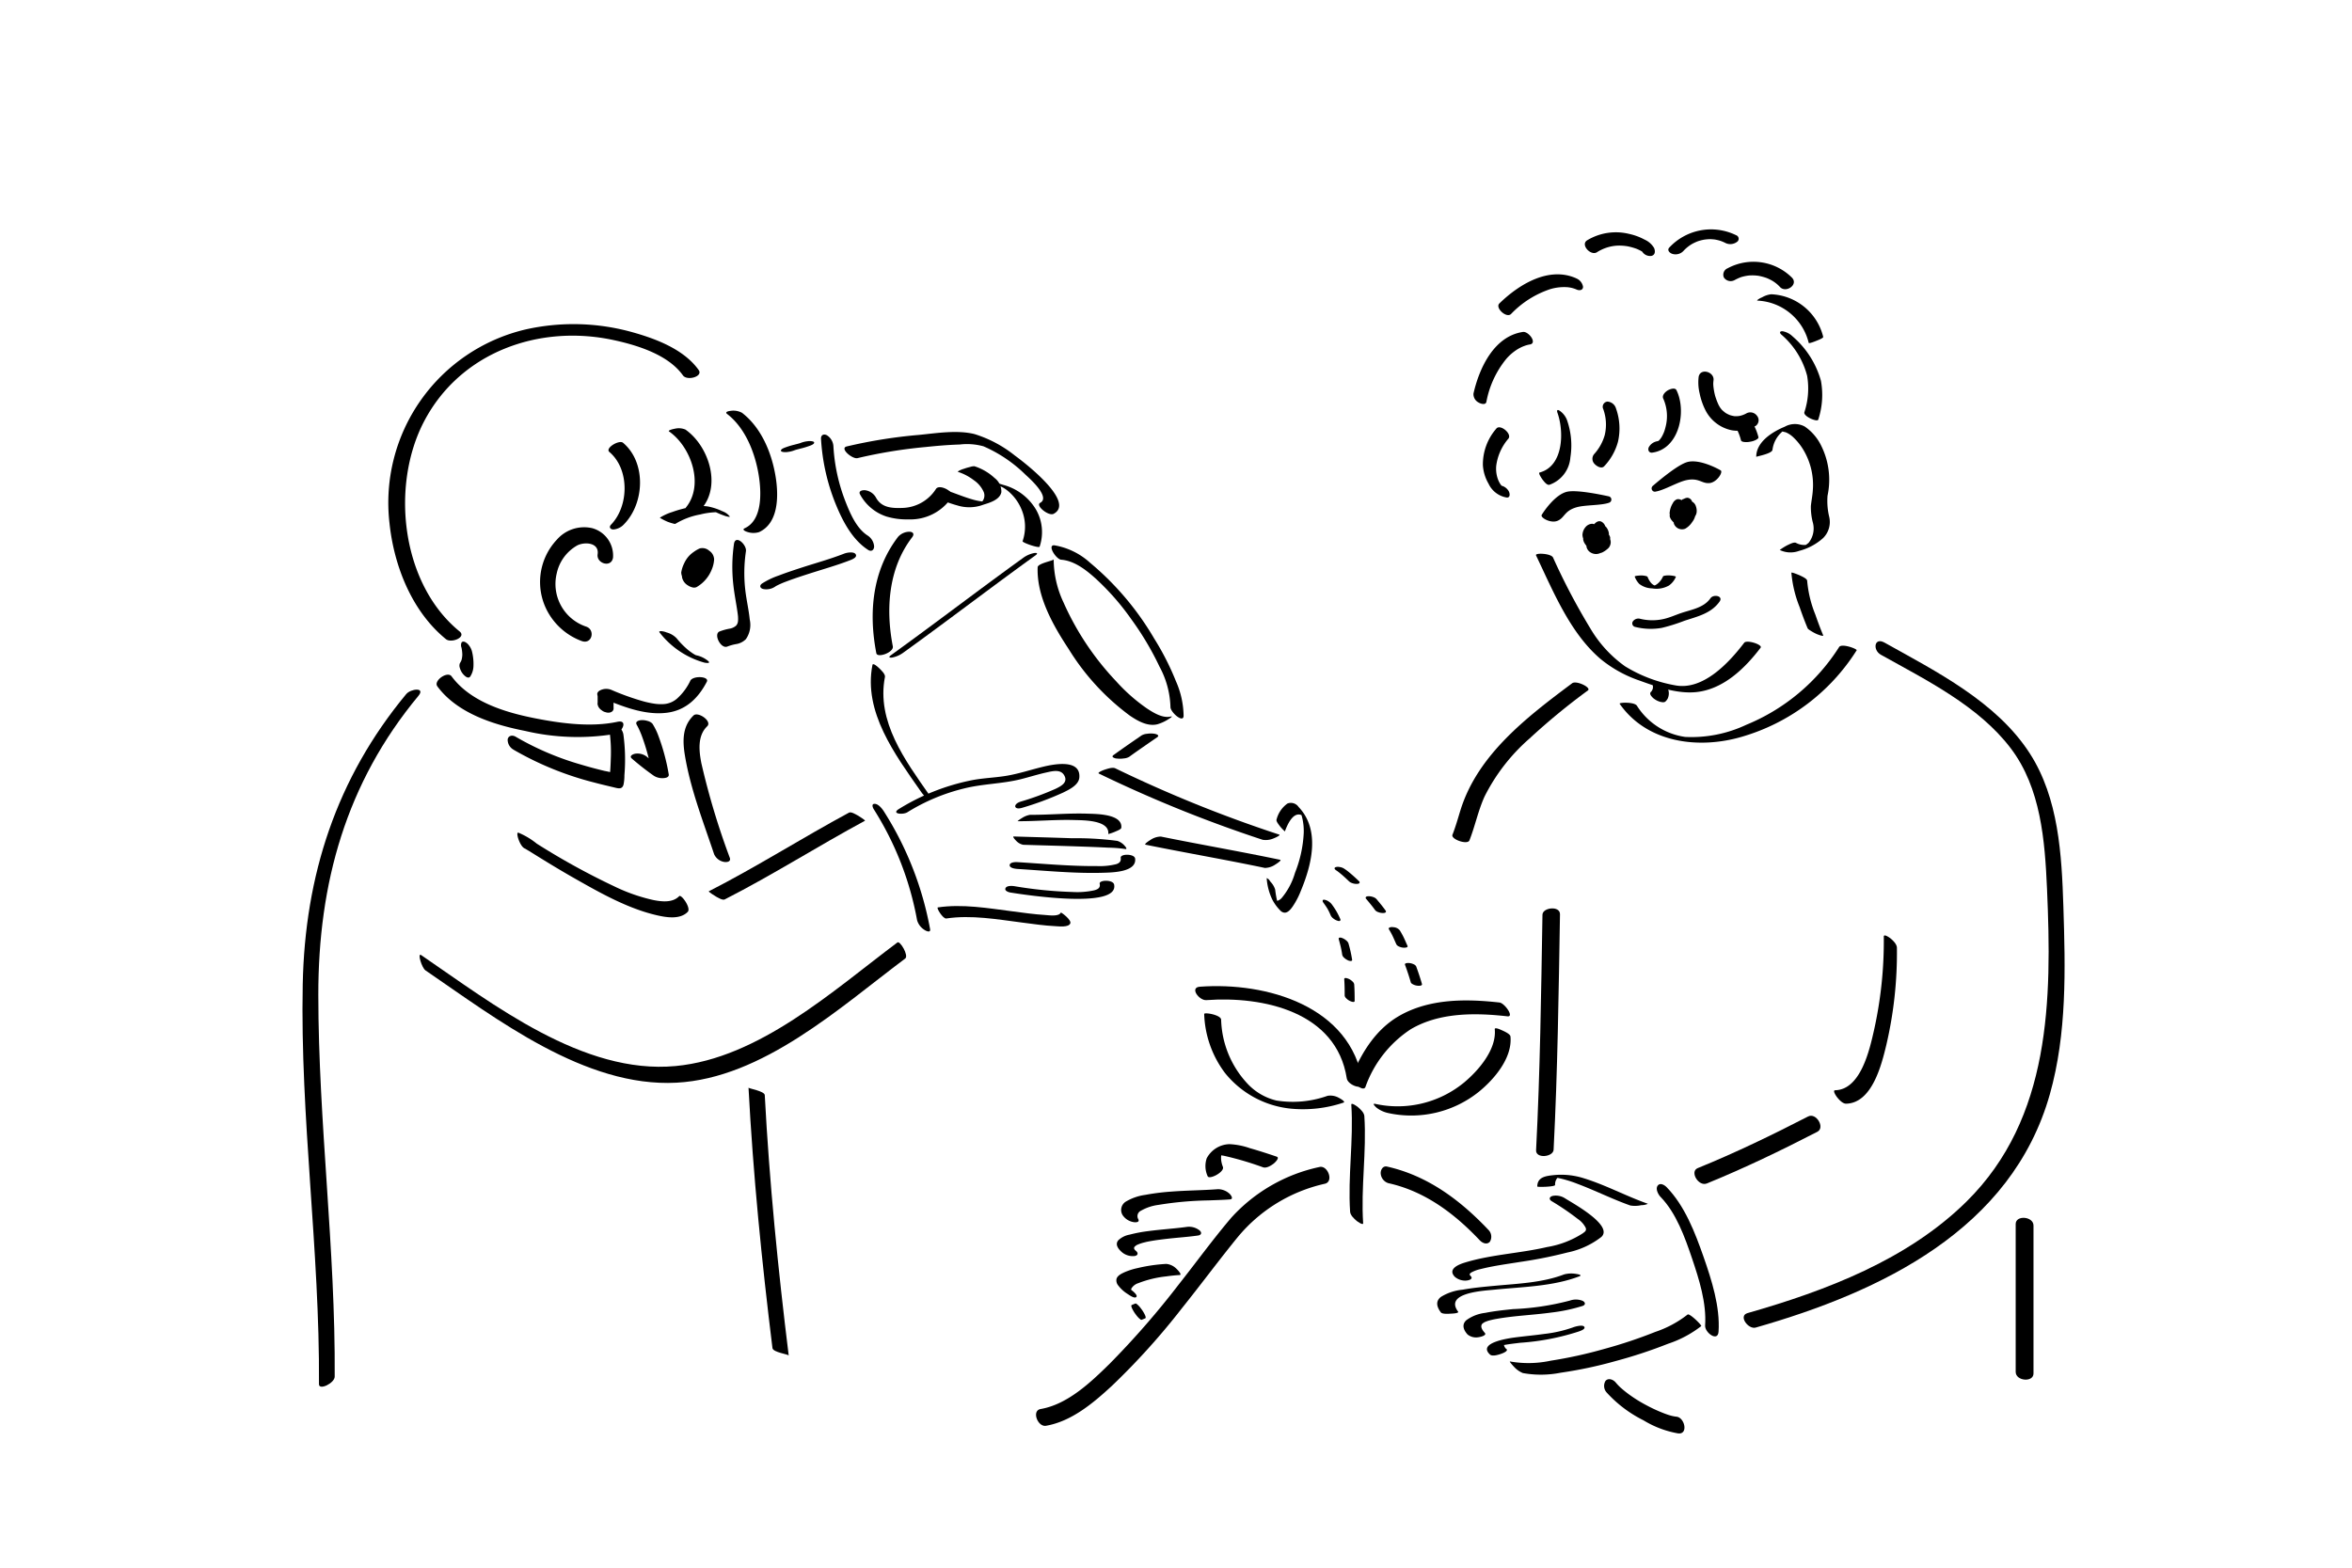 <svg xmlns="http://www.w3.org/2000/svg" xmlns:xlink="http://www.w3.org/1999/xlink" width="312" height="208" viewBox="0 0 312 208">
  <defs>
    <clipPath id="clip-path">
      <rect id="長方形_23534" data-name="長方形 23534" width="233.748" height="159.757" fill="none"/>
    </clipPath>
  </defs>
  <g id="グループ_8368" data-name="グループ 8368" transform="translate(-398 -1101)">
    <rect id="長方形_23490" data-name="長方形 23490" width="312" height="208" transform="translate(398 1101)" fill="none"/>
    <g id="グループ_8364" data-name="グループ 8364" transform="translate(438.126 1131.434)">
      <g id="グループ_8363" data-name="グループ 8363" clip-path="url(#clip-path)">
        <path id="パス_8899" data-name="パス 8899" d="M28.012,69.046A41.853,41.853,0,0,0,38.736,73.4c.938.251,1.884.467,2.828.695.48.116.867.133,1.024-.429a6.031,6.031,0,0,0,.116-1.245,24.849,24.849,0,0,0-.132-5.384,1.589,1.589,0,0,0-1.036-1.258.6.6,0,0,0-.823.679,20.218,20.218,0,0,1,.185,3.754c-.014.535-.037,1.069-.076,1.6-.013.179-.033.356-.047.534-.011.145-.125.393.012.1l.31-.255-.006,0,.445.018a12.152,12.152,0,0,0-1.452-.355c-1.064-.255-2.122-.536-3.17-.851a37.992,37.992,0,0,1-8.636-3.688c-.407-.244-.949-.18-1.06.337a1.508,1.508,0,0,0,.794,1.389"/>
        <path id="パス_8900" data-name="パス 8900" d="M43.678,70.2A36.169,36.169,0,0,0,46.6,72.489a2.115,2.115,0,0,0,1.363.313c.29-.029.688-.137.621-.5a27.712,27.712,0,0,0-1.38-5.129,8.36,8.36,0,0,0-.79-1.6,1.353,1.353,0,0,0-.639-.353,2.325,2.325,0,0,0-.885-.1c-.385.039-.807.225-.527.641-.159-.235-.079-.127-.035-.048s.1.178.148.269a11.545,11.545,0,0,1,.511,1.149A27.949,27.949,0,0,1,46.35,72.21l1.985-.185q-.549-.4-1.092-.815-.439-.333-.874-.674c-.133-.106-.266-.212-.4-.32l-.1-.085c.079.068.086.073.019.017s-.107-.094-.159-.141a2.015,2.015,0,0,0-1.524-.449c-.274.028-.931.276-.527.642"/>
        <path id="パス_8901" data-name="パス 8901" d="M52.365,47.187A4.092,4.092,0,0,0,54.6,43.871a1,1,0,0,0-.123-.572,1.783,1.783,0,0,0-.5-.588,2.31,2.31,0,0,0-.559-.308,1.043,1.043,0,0,0-.72-.01A3.562,3.562,0,0,0,50.357,46.2a1.634,1.634,0,0,0,.772,1.038,1.792,1.792,0,0,0,.555.25.835.835,0,0,0,.585-.023,4.671,4.671,0,0,0,2.33-3.653,1.393,1.393,0,0,0-.627-1.16,1.366,1.366,0,0,0-1.279-.319,4.232,4.232,0,0,0-2.451,3.183,1.5,1.5,0,0,0,.9,1.343c.314.16,1.149.414,1.237-.169a3.767,3.767,0,0,1,.293-.987c-.027.059-.055.119-.082.179a3.9,3.9,0,0,1,1.042-1.354l-.154.125a3.76,3.76,0,0,1,.88-.537L52.456,42.64a4.207,4.207,0,0,1-.368,1.449c.027-.06.055-.12.083-.18a4.334,4.334,0,0,1-1.187,1.533l.154-.125a4.44,4.44,0,0,1-.538.367l1.912,1.264a3.06,3.06,0,0,1-.026-.469c0,.072,0,.143-.007.215a3.112,3.112,0,0,1,.285-1.177l-.083.18a3.275,3.275,0,0,1,.887-1.141l-.153.125a2.915,2.915,0,0,1,.945-.505L52.453,42.7a3.625,3.625,0,0,1-.33,1.293c.028-.059.055-.119.083-.179a3.79,3.79,0,0,1-1,1.287l.153-.124a3.685,3.685,0,0,1-.667.43.5.5,0,0,0-.243.519,1.369,1.369,0,0,0,.387.721,1.975,1.975,0,0,0,.806.533.979.979,0,0,0,.72.01"/>
        <path id="パス_8902" data-name="パス 8902" d="M47.352,53.459a11.364,11.364,0,0,0,5.914,4.011c.142.037.947.185.566-.187a3.613,3.613,0,0,0-1.536-.761l-.122-.033c-.193-.052.206.071.072.023-.041-.015-.082-.03-.123-.043-.148-.049.27.112.126.049-.05-.022-.1-.043-.153-.064-.174-.074.111.059.119.054-.028.016-.21-.108-.244-.123.088.04.21.117.052.026l-.12-.071c-.041-.024-.08-.05-.12-.073-.119-.07.151.1.036.024-.179-.122-.356-.245-.528-.378l-.115-.09-.063-.051-.063-.053-.139-.122c-.157-.139-.31-.284-.459-.432a10.52,10.52,0,0,1-.819-.908,2.88,2.88,0,0,0-1.339-.783,2.344,2.344,0,0,0-.74-.17c-.065,0-.307.023-.2.155"/>
        <path id="パス_8903" data-name="パス 8903" d="M56.67,38.08a2.013,2.013,0,0,0-.911-.655,7.911,7.911,0,0,0-1.981-.663,6.652,6.652,0,0,0-2.294.082,15.286,15.286,0,0,0-2.423.652,6.924,6.924,0,0,0-1.663.763,7.757,7.757,0,0,0,1,.52,6.837,6.837,0,0,0,.754.245c.088.022.257.087.339.03a9.6,9.6,0,0,1,3.259-1.226,10.055,10.055,0,0,1,2.041-.3c.062,0,.794-.024.807.053l-.059-.011a5.769,5.769,0,0,1-1.077-.414c-.14-.06-.03,0-.047-.023.057.087.152.151.21.243s.368.217.453.256a8.26,8.26,0,0,0,.8.319,2.8,2.8,0,0,0,.648.181c.057.005.2.046.141-.054"/>
        <path id="パス_8904" data-name="パス 8904" d="M57.236,41.748a21.281,21.281,0,0,0-.089,5.355c.129,1.24.383,2.459.557,3.692.033.233.064.467.08.7-.013-.182,0,.116,0,.152,0,.1,0,.193-.01.289a1.023,1.023,0,0,1-.251.637,1.747,1.747,0,0,1-.8.393,7.218,7.218,0,0,0-1.411.389c-.823.362.2,2.367,1.058,1.989a6.267,6.267,0,0,1,1.246-.336,2.349,2.349,0,0,0,1.2-.637,3.291,3.291,0,0,0,.512-2.61c-.123-1.254-.415-2.488-.568-3.739a19.717,19.717,0,0,1,.065-5.316c.128-.858-1.393-2.284-1.59-.959"/>
        <path id="パス_8905" data-name="パス 8905" d="M51.447,59.885A7.459,7.459,0,0,1,49.7,62.241a2.971,2.971,0,0,1-1.741.74,5.894,5.894,0,0,1-1.238-.045,12.4,12.4,0,0,1-1.516-.321,33.569,33.569,0,0,1-4.241-1.521,1.8,1.8,0,0,0-1.588.126c-.371.257-.382.65.066.836,2.72,1.129,5.821,2.442,8.837,2.084,2.545-.3,4.208-1.915,5.355-4.113.385-.738-1.821-.852-2.191-.142"/>
        <path id="パス_8906" data-name="パス 8906" d="M41.194,43.547a3.77,3.77,0,0,0-2.747-3.9,4.8,4.8,0,0,0-4.71,1.529A8.2,8.2,0,0,0,32.621,50.9a8.517,8.517,0,0,0,4.42,3.72c1.37.488,1.831-1.474.61-1.908a5.965,5.965,0,0,1-3.928-7.057,5.611,5.611,0,0,1,2.748-3.736c1.022-.491,2.907-.351,2.68,1.191-.181,1.227,1.835,1.846,2.043.434"/>
        <path id="パス_8907" data-name="パス 8907" d="M56.339,24.5c2.443,1.883,3.724,5.228,4.191,8.181.337,2.126.526,5.878-1.871,6.973-.439.2.167.436.361.493a2.528,2.528,0,0,0,1.546.019c2.63-1.2,2.59-4.869,2.208-7.283-.5-3.157-1.873-6.545-4.467-8.545a2.41,2.41,0,0,0-1.524-.258c-.232.024-.822.128-.444.42"/>
        <path id="パス_8908" data-name="パス 8908" d="M48.639,26.818c2.908,2.03,4.683,7.082,2.221,10.09-.211.258.714.287.8.288.328.005,1.129.039,1.374-.261,2.541-3.1.789-8.262-2.236-10.374a2.252,2.252,0,0,0-1.394-.115c-.087.011-1.016.2-.768.372"/>
        <path id="パス_8909" data-name="パス 8909" d="M40.705,29.529c2.7,2.284,2.617,7.178.223,9.65-.324.335-.08.64.32.638a2.147,2.147,0,0,0,1.424-.715c2.716-2.8,2.942-8.177-.146-10.787-.516-.437-2.419.709-1.821,1.214"/>
        <path id="パス_8910" data-name="パス 8910" d="M52.559,18.665c-1.937-2.719-5.579-4.111-8.663-4.984a28.99,28.99,0,0,0-14.361-.39A23.614,23.614,0,0,0,11.546,39.018c.6,5.661,2.973,11.677,7.483,15.349.711.579,2.75-.259,1.817-1.019-7.764-6.322-9.188-19.333-4.713-27.879,4.821-9.2,15.262-12.9,25.1-10.789,3.133.674,7.263,1.924,9.232,4.687.55.772,2.706.159,2.093-.7"/>
        <path id="パス_8911" data-name="パス 8911" d="M39.152,61.771v1.062l2.11.807v-.025a.569.569,0,0,0-.041-.329.818.818,0,0,0-.174-.337,1.194,1.194,0,0,0-.318-.3,1.311,1.311,0,0,0-.4-.227l-.275-.077a1.053,1.053,0,0,0-.5.02l-.195.095a.529.529,0,0,0-.211.348v.025a.569.569,0,0,0,.041.329.818.818,0,0,0,.174.337,1.183,1.183,0,0,0,.319.3,1.3,1.3,0,0,0,.4.227l.276.077a1.054,1.054,0,0,0,.5-.02l.194-.1a.525.525,0,0,0,.211-.348V62.578a.569.569,0,0,0-.041-.329.818.818,0,0,0-.174-.337,1.194,1.194,0,0,0-.318-.3,1.311,1.311,0,0,0-.4-.227l-.275-.077a1.053,1.053,0,0,0-.5.02l-.195.1a.529.529,0,0,0-.211.348"/>
        <path id="パス_8912" data-name="パス 8912" d="M59.167,113.875c.607,11.545,1.761,23.081,3.176,34.554.071.575,2.134.814,2.156.991-1.415-11.473-2.569-23.009-3.176-34.554-.029-.542-2.149-.866-2.156-.991"/>
        <path id="パス_8913" data-name="パス 8913" d="M21.083,55.459c.015.066.03.132.044.2s.027.245-.009-.05c.014.111.036.221.049.332a4.979,4.979,0,0,1,.036.622l0-.211a3.106,3.106,0,0,1-.122.846l.053-.167a1.949,1.949,0,0,1-.251.522.888.888,0,0,0-.012.622,2.215,2.215,0,0,0,.4.792c.194.234.707.757.988.35a2.686,2.686,0,0,0,.42-1.346,6.915,6.915,0,0,0-.2-1.99,2.185,2.185,0,0,0-.4-.793,1.371,1.371,0,0,0-.567-.464c-.153-.044-.335-.055-.422.114a.922.922,0,0,0-.011.622"/>
        <path id="パス_8914" data-name="パス 8914" d="M29.541,82.157c-.19-.044-.04-.019.058.044.152.1.312.187.467.282.479.295.956.594,1.435.89,1.527.944,3.066,1.869,4.627,2.755,3.423,1.944,7.093,4.019,10.967,4.894,1.244.281,3.01.556,4.006-.467.489-.5-.85-2.375-1.132-2.086-.866.891-2.267.736-3.377.524a23.474,23.474,0,0,1-5.272-1.845,94.8,94.8,0,0,1-10.252-5.654,9.825,9.825,0,0,0-2.43-1.45c-.42-.1.242,1.96.9,2.113"/>
        <path id="パス_8915" data-name="パス 8915" d="M16.3,98.305c9.427,6.439,21.177,15.562,33.317,14.912,11.457-.614,21.64-9.959,30.335-16.472.505-.377-.685-2.4-1.031-2.136-8.5,6.365-18.343,15.362-29.435,16.4-12.273,1.153-24.255-8.24-33.736-14.717-.558-.381.081,1.69.55,2.01"/>
        <path id="パス_8916" data-name="パス 8916" d="M56.014,88.9c6.345-3.235,12.339-7.06,18.6-10.438.1-.054-.895-.671-.969-.71-.244-.125-.858-.522-1.144-.368-6.263,3.378-12.257,7.2-18.6,10.438-.1.049.894.671.969.71.25.128.851.517,1.144.368"/>
        <path id="パス_8917" data-name="パス 8917" d="M75.791,76.95a41.233,41.233,0,0,1,5.736,14.7,2.258,2.258,0,0,0,.988,1.3c.223.147.83.421.739-.107A43.727,43.727,0,0,0,77.174,77.3c-.238-.386-.725-1.033-1.223-1.079s-.338.442-.16.73"/>
        <path id="パス_8918" data-name="パス 8918" d="M95.483,76.74a40.484,40.484,0,0,0,5.417-2.015c.778-.383,2.065-.985,2.15-1.989.214-2.554-3.55-1.746-4.881-1.421-1.58.386-3.129.9-4.735,1.175-1.639.279-3.284.3-4.917.651a29.219,29.219,0,0,0-9.414,3.77c-1.047.665.591.771,1.129.429a25.74,25.74,0,0,1,7.588-3.175c2.459-.61,4.993-.6,7.457-1.212,1.142-.286,2.267-.647,3.417-.9.733-.161,1.815-.455,2.308.314.628.977-.332,1.486-1.1,1.857a37.182,37.182,0,0,1-4.651,1.706c-1.07.348-.862,1.164.233.808"/>
        <path id="パス_8919" data-name="パス 8919" d="M94.882,78.523c2.5.016,4.993-.231,7.493-.156,1.125.034,4.726-.023,4.516,1.86a6.161,6.161,0,0,0,.91-.314c.161-.077.792-.3.816-.512.208-1.858-3.355-1.839-4.466-1.878-2.546-.088-5.085.168-7.63.152a2.777,2.777,0,0,0-1.094.438c-.1.05-.637.409-.545.41"/>
        <path id="パス_8920" data-name="パス 8920" d="M95.608,81.652c2.514.078,5.029.141,7.543.228,1.257.043,2.512.09,3.767.155a17.134,17.134,0,0,1,2.217.177c.354.066.024-.326-.066-.422a2.136,2.136,0,0,0-.98-.656,40.924,40.924,0,0,0-6.013-.35c-2.57-.09-5.143-.155-7.715-.234-.262-.009.287.55.316.576a1.731,1.731,0,0,0,.931.526"/>
        <path id="パス_8921" data-name="パス 8921" d="M94.739,84.852c3.854.235,7.746.636,11.612.507,1.077-.035,4.335-.087,4.1-1.877-.088-.665-1.985-.656-1.911-.1.07.529-.233.719-.587.838a8.955,8.955,0,0,1-2.578.255c-3.529.028-7.069-.309-10.589-.524-.261-.016-.959.021-.977.4s.692.48.933.495"/>
        <path id="パス_8922" data-name="パス 8922" d="M93.9,87.985c1.481.236,14.488,2.3,13.763-1.066-.144-.668-2.023-.614-1.911-.094.125.578-.312.758-.751.874a10.669,10.669,0,0,1-2.884.214,55.7,55.7,0,0,1-7.666-.767c-.307-.049-1.02-.1-1.191.255s.391.544.64.584"/>
        <path id="パス_8923" data-name="パス 8923" d="M85.4,91.431c3.3-.5,6.779.118,10.054.54,1.463.188,2.932.407,4.406.478.439.021,1.759.193,1.99-.361.2-.477-1.227-1.514-1.257-1.442-.238.569-1.61.349-2.057.322-1.473-.089-2.939-.3-4.4-.492-3.213-.413-6.622-1-9.857-.515-.235.036.682,1.537,1.122,1.47"/>
        <path id="パス_8924" data-name="パス 8924" d="M13.764,61.653C4.489,72.833.321,85.732.033,100.157c-.354,17.7,2.272,35.343,2.154,53.06-.006.874,2.082-.14,2.087-1C4.387,135.3,2.113,118.488,2.1,101.585,2.085,86.751,5.788,73.45,15.372,61.9c.987-1.19-1.022-.952-1.608-.245"/>
        <path id="パス_8925" data-name="パス 8925" d="M17.882,60.62c2.649,3.592,7.476,5.1,11.664,5.928a30.369,30.369,0,0,0,11.922.394c.947-.2,1.769-1.922.3-1.607-3.5.748-7.508.209-10.971-.478-3.938-.781-8.527-2.176-11.021-5.558-.544-.737-2.428.59-1.889,1.321"/>
        <path id="パス_8926" data-name="パス 8926" d="M73.628,30.351a65.011,65.011,0,0,1,9.054-1.477c1.5-.158,3.007-.284,4.516-.331a8.206,8.206,0,0,1,3.143.24,18.384,18.384,0,0,1,5.554,3.75c.531.486,3.376,3,1.962,3.747-.677.358,1.12,1.811,1.783,1.461,3-1.581-4.071-6.961-5.137-7.731a16.3,16.3,0,0,0-5.359-2.851c-2.295-.567-5.042-.119-7.358.11a65.96,65.96,0,0,0-9.6,1.533c-.979.247.774,1.718,1.445,1.549"/>
        <path id="パス_8927" data-name="パス 8927" d="M86.984,32.183a7.009,7.009,0,0,1,2.089,1.109,3.689,3.689,0,0,1,1.307,1.584,1.256,1.256,0,0,1-.518,1.5c-.021.015-.126.093-.088.06,0,0,1.051-.333,1.052-.333.045,0-.094.007-.079.006a4.439,4.439,0,0,1-.6-.015,7.458,7.458,0,0,1-1.229-.249c-1.064-.3-2.086-.727-3.129-1.087a1.494,1.494,0,0,0-.545.084,8.547,8.547,0,0,0-.876.259,3.062,3.062,0,0,0-.658.272c-.05.032-.2.1-.083.137,1.076.371,2.13.818,3.23,1.114a5.305,5.305,0,0,0,3.475-.1c.826-.256,2.163-.64,2.374-1.647a2.241,2.241,0,0,0-.9-1.892,7.058,7.058,0,0,0-2.664-1.556,1.518,1.518,0,0,0-.545.083,8.641,8.641,0,0,0-.877.259,3.062,3.062,0,0,0-.658.272c-.047.031-.2.1-.082.137"/>
        <path id="パス_8928" data-name="パス 8928" d="M84.034,34.438a5.436,5.436,0,0,1-4.38,2.517c-1.458.056-2.862-.006-3.6-1.405a1.925,1.925,0,0,0-1.347-.93c-.312-.056-1.014.033-.751.533a6.159,6.159,0,0,0,3.469,2.932,9.268,9.268,0,0,0,2.947.392,6.581,6.581,0,0,0,5.771-2.958c.433-.653-1.633-1.8-2.112-1.081"/>
        <path id="パス_8929" data-name="パス 8929" d="M68.785,27.787a27.077,27.077,0,0,0,1.99,8.767c.914,2.221,2.189,4.643,4.268,5.979.43.276.78,0,.786-.467a1.872,1.872,0,0,0-.856-1.442c-1.5-.962-2.336-2.957-2.957-4.545a23.8,23.8,0,0,1-1.588-7.316,1.857,1.857,0,0,0-.857-1.443c-.42-.227-.814-.048-.786.467"/>
        <path id="パス_8930" data-name="パス 8930" d="M71.908,43c-1.858.731-3.8,1.261-5.695,1.876-1,.326-2.009.658-2.995,1.037a10.236,10.236,0,0,0-2.257,1.076c-.379.267-.277.61.145.725a2.1,2.1,0,0,0,1.6-.319c.046-.032.092-.064.14-.093-.238.143-.006.005.048-.022.143-.072.286-.144.432-.21.447-.2.495-.216,1-.405.97-.361,1.955-.684,2.94-1,1.813-.585,3.665-1.1,5.439-1.793.277-.109.945-.391.664-.789-.254-.36-1.146-.2-1.462-.081"/>
        <path id="パス_8931" data-name="パス 8931" d="M79.023,40.771c-3.436,4.473-3.949,10.076-2.9,15.466.13.67,2.346-.1,2.185-.925-.958-4.941-.594-10.349,2.571-14.469.287-.374.175-.682-.307-.726a2.036,2.036,0,0,0-1.545.654"/>
        <path id="パス_8932" data-name="パス 8932" d="M92.862,34.195a.847.847,0,0,1-.224-.084.883.883,0,0,0,.189.091,4.16,4.16,0,0,1,.424.257,5.524,5.524,0,0,1,.812.691,6.245,6.245,0,0,1,1.271,1.893,5.89,5.89,0,0,1,.19,4.328c-.068.187,2.171.968,2.259.724a6,6,0,0,0-.442-4.851A7.171,7.171,0,0,0,92.956,33.9c-.113-.037-1.124-.381-1.177-.215s1.035.493,1.083.509"/>
        <path id="パス_8933" data-name="パス 8933" d="M79.741,56.131c5.872-4.233,11.612-8.642,17.484-12.874.362-.261.233-.357-.141-.318a3.674,3.674,0,0,0-1.533.681c-5.872,4.233-11.612,8.642-17.484,12.874-.362.261-.233.357.141.318a3.687,3.687,0,0,0,1.533-.681"/>
        <path id="パス_8934" data-name="パス 8934" d="M97.522,44.832c-.147,3.856,2.058,7.73,4.109,10.84a31.458,31.458,0,0,0,8.126,8.848c1.039.7,2.336,1.455,3.635,1.146a5.667,5.667,0,0,0,1.476-.676c.106-.063.74-.458.3-.353-1.09.26-2.358-.548-3.212-1.118a23.214,23.214,0,0,1-4.019-3.56,36.888,36.888,0,0,1-6.98-10.454,13.517,13.517,0,0,1-1.309-5.724c-.007.182-2.107.519-2.127,1.051"/>
        <path id="パス_8935" data-name="パス 8935" d="M100.657,43.829c1.753.147,3.28,1.354,4.542,2.484a33.012,33.012,0,0,1,4.737,5.4,39.085,39.085,0,0,1,3.761,6.327,11.912,11.912,0,0,1,1.442,5.314c-.029.69,1.7,2.209,1.743,1.206a11.671,11.671,0,0,0-1.018-4.614,35.44,35.44,0,0,0-2.885-5.662,38.171,38.171,0,0,0-8.519-10.066,9.347,9.347,0,0,0-4.715-2.3c-1.005-.084.214,1.855.912,1.914"/>
        <path id="パス_8936" data-name="パス 8936" d="M75.606,57.79c-1.221,6.238,3,11.888,6.358,16.7.227.326.74,1.082,1.173,1.126s.186-.328.008-.584c-3.184-4.563-7.037-9.741-5.879-15.657.074-.381-.594-.986-.835-1.214-.1-.1-.759-.706-.825-.368"/>
        <path id="パス_8937" data-name="パス 8937" d="M109.669,69.979c.711-.521,1.437-1.022,2.161-1.525q.775-.539,1.553-1.073c.415-.286-.227-.45-.455-.474a3.378,3.378,0,0,0-.915.019,1.742,1.742,0,0,0-.7.212c-1.193.82-2.387,1.642-3.562,2.488l-.153.11c-.1.075-.2.166-.1.289a1,1,0,0,0,.558.185,3.461,3.461,0,0,0,.915-.019,1.667,1.667,0,0,0,.7-.212"/>
        <path id="パス_8938" data-name="パス 8938" d="M105.643,72.2a174.762,174.762,0,0,0,21.734,8.791,2.64,2.64,0,0,0,1.457-.192c.087-.028.984-.414.728-.5a174.539,174.539,0,0,1-21.734-8.79c-.378-.187-1.087.073-1.457.191-.1.031-.986.373-.728.5"/>
        <path id="パス_8939" data-name="パス 8939" d="M111.84,81.641c5.266,1.069,10.565,1.977,15.823,3.082a2.525,2.525,0,0,0,1.4-.461c.082-.045.895-.564.625-.62-5.259-1.1-10.557-2.013-15.824-3.082a2.536,2.536,0,0,0-1.4.46c-.083.045-.893.566-.625.621"/>
        <path id="パス_8940" data-name="パス 8940" d="M130.315,79.882c.273-.737,1.012-2.579,2.131-2.2.086.029.156.08.237.116-.008,0,.089.067.08.067-.03,0-.141-.165-.15-.178a3.98,3.98,0,0,0-.238-.345c-.084-.09,0-.017,0,0,.049.174.137.339.188.514a7.539,7.539,0,0,1,.254,2.253,16.343,16.343,0,0,1-1.153,5.252,9.152,9.152,0,0,1-1.783,3.365,1.271,1.271,0,0,1-.5.339c-.157.046-.328-.041-.4-.038L128.942,89l.14.15a3.927,3.927,0,0,1,.431.62q.02.054-.024-.054c-.057-.189-.134-.369-.184-.561a12.212,12.212,0,0,1-.275-1.554,2.547,2.547,0,0,0-.6-1.019c-.1-.128-.234-.366-.38-.431-.031-.013-.159-.139-.143-.017a7.8,7.8,0,0,0,.741,2.785,5.921,5.921,0,0,0,1.038,1.429.9.9,0,0,0,.569.311c.47.023.84-.458,1.083-.8a10.2,10.2,0,0,0,1.079-2.052c1.456-3.484,2.64-8.109-.284-11.178a1.237,1.237,0,0,0-1.475-.45,3.717,3.717,0,0,0-1.446,2.129c-.083.225.318.694.436.863a5.477,5.477,0,0,0,.664.7"/>
        <path id="パス_8941" data-name="パス 8941" d="M51.88,64.488c-1.52,1.457-1.466,3.425-1.14,5.376.743,4.443,2.445,8.783,3.864,13.037a1.784,1.784,0,0,0,1.285,1.017c.363.078.98,0,.8-.526a99.2,99.2,0,0,1-3.785-12.6c-.311-1.629-.52-3.613.776-4.856.715-.684-1.225-2-1.8-1.447"/>
        <path id="パス_8942" data-name="パス 8942" d="M163.633,43.25c2.256,4.712,4.483,10.272,8.565,13.753a16.509,16.509,0,0,0,5.14,2.853c2.338.847,5.057,1.8,7.567,1.534,3.6-.386,6.426-3.136,8.518-5.884.31-.407-1.838-1.1-2.176-.657-2.015,2.646-5.479,6.389-9.2,5.638a18.971,18.971,0,0,1-6.613-2.522,16.291,16.291,0,0,1-4.571-4.979,86.756,86.756,0,0,1-4.974-9.448c-.266-.555-2.427-.649-2.254-.288"/>
        <path id="パス_8943" data-name="パス 8943" d="M179.115,60.45a.962.962,0,0,1,.033.1c-.014-.055-.029-.111-.044-.166a1.358,1.358,0,0,1,.011.6l.03-.141a1.159,1.159,0,0,1-.318.586l.1-.1-.014.014a.187.187,0,0,0-.118.171.266.266,0,0,0,.028.236.9.9,0,0,0,.195.274,1.42,1.42,0,0,0,.3.274,2.389,2.389,0,0,0,.818.392l.247.044a.669.669,0,0,0,.375-.054,1.484,1.484,0,0,0,.339-.418,1.728,1.728,0,0,0,.14-.5,1.577,1.577,0,0,0-.1-.789.87.87,0,0,0-.194-.274,1.4,1.4,0,0,0-.305-.274,1.952,1.952,0,0,0-.4-.235,1.726,1.726,0,0,0-.412-.157l-.247-.044a.661.661,0,0,0-.375.054l-.1.1a.343.343,0,0,0,.014.307"/>
        <path id="パス_8944" data-name="パス 8944" d="M174.727,62.943c3.631,5.2,10.467,6.063,16.208,4.377a26.874,26.874,0,0,0,15.232-11.474c.106-.178-2.012-.968-2.335-.422a26.462,26.462,0,0,1-12.31,10.308,17.053,17.053,0,0,1-8.1,1.61,9.07,9.07,0,0,1-6.414-4.153c-.358-.513-2.408-.429-2.28-.246"/>
        <path id="パス_8945" data-name="パス 8945" d="M197.507,45.557a15.687,15.687,0,0,0,1.083,4.533c.327.951.678,1.9,1.067,2.826.054.13.328.287.426.351a6.175,6.175,0,0,0,.8.431c.1.043.93.37.841.158-.377-.9-.719-1.821-1.038-2.744a15.43,15.43,0,0,1-1.085-4.484c-.007-.295-.736-.6-.955-.711-.071-.036-1.138-.483-1.135-.36"/>
        <path id="パス_8946" data-name="パス 8946" d="M209.765,93.817a54.485,54.485,0,0,1-1.289,12.4c-.572,2.528-1.745,7.91-5.148,8-.43.011.16.827.237.924.251.318.748.874,1.207.862,3.454-.086,4.706-5.2,5.333-7.81a53.641,53.641,0,0,0,1.4-12.865c0-.475-.487-.949-.822-1.235-.088-.076-.919-.682-.916-.267"/>
        <path id="パス_8947" data-name="パス 8947" d="M199.723,117.7c-4.785,2.467-9.659,4.821-14.647,6.853-1.089.444.1,2.489,1.227,2.031,4.988-2.033,9.862-4.386,14.647-6.853,1.064-.549-.148-2.588-1.227-2.031"/>
        <path id="パス_8948" data-name="パス 8948" d="M180.158,128.379c2.073,2.129,3.226,5.362,4.159,8.119.945,2.794,1.948,5.947,1.746,8.938-.062.926,1.687,2.235,1.782.822.222-3.3-.912-6.85-1.988-9.926-1.123-3.208-2.484-6.771-4.9-9.252-.292-.3-.878-.643-1.2-.192-.309.436.094,1.178.4,1.491"/>
        <path id="パス_8949" data-name="パス 8949" d="M192.773,145.707c16.657-4.755,33.959-13.011,39.025-30.975,2.269-8.045,2.056-16.61,1.79-24.884-.221-6.87-.622-14.374-4.458-20.326-4.4-6.833-12.389-10.851-19.263-14.693-1.368-.765-1.61.982-.485,1.61,6.019,3.365,12.965,6.787,17.228,12.414,4,5.277,4.526,12.266,4.807,18.648.647,14.705.525,30.4-10.653,41.46-7.836,7.749-18.682,11.859-29.076,14.826-1.263.361.109,2.2,1.085,1.92"/>
        <path id="パス_8950" data-name="パス 8950" d="M178.406,129.26c-2.853-1.008-5.532-2.467-8.428-3.361a9.916,9.916,0,0,0-4.172-.4c-.993.112-2,.3-2.007,1.49,0,.108,2.363.048,2.364-.2a1.336,1.336,0,0,1,.275-.907,1.869,1.869,0,0,1,.394-.258c-.063.044-1.621,0-.9.111a16.35,16.35,0,0,1,3.227.914c2.352.883,4.6,2.021,6.972,2.858a3.731,3.731,0,0,0,1.461-.038,2.117,2.117,0,0,0,.7-.113c.03-.016.24-.056.112-.1"/>
        <path id="パス_8951" data-name="パス 8951" d="M165.706,128.935a33.943,33.943,0,0,1,3.471,2.365,3.107,3.107,0,0,1,1.05,1.183c.115.379-.092.489-.392.718a12.44,12.44,0,0,1-4.735,1.821c-3.6.843-7.414.983-10.949,2.074-.842.26-2.269.861-1.29,1.878a2.1,2.1,0,0,0,1.556.493c.293-.02.931-.2.552-.592-.171-.178-.212-.26.054-.464a4.6,4.6,0,0,1,1.267-.468c1.745-.443,3.547-.671,5.321-.958a58.564,58.564,0,0,0,6.17-1.235,10.872,10.872,0,0,0,4.508-2.059c1.675-1.527-3.855-4.521-4.8-5.127a2.248,2.248,0,0,0-1.644-.327c-.423.11-.556.431-.14.7"/>
        <path id="パス_8952" data-name="パス 8952" d="M153.29,143.585c-1.867-2.524,3.445-2.761,4.767-2.9,3.751-.384,7.775-.418,11.336-1.783.453-.173-.295-.293-.423-.31a3.635,3.635,0,0,0-1.624.067c-2.875,1.1-6.095,1.217-9.129,1.5-1.447.134-2.9.267-4.333.523a6.636,6.636,0,0,0-2.871.96c-.764.6-.52,1.356-.012,2.043.207.28,1.157.183,1.458.169.131-.007,1-.047.831-.27"/>
        <path id="パス_8953" data-name="パス 8953" d="M156.844,146.418c-.381-.419-.67-.909-.295-1.261,0,0,.268-.172.244-.16.042-.022.318-.131.452-.176a9.656,9.656,0,0,1,1.164-.268c2.291-.413,4.843-.51,7.235-.836a22.507,22.507,0,0,0,4.151-.876c.452-.152.394-.493.015-.681a2.382,2.382,0,0,0-1.678-.036,35.025,35.025,0,0,1-7.55,1.134c-1.236.127-2.48.257-3.7.5a5.257,5.257,0,0,0-2.5.977c-.644.588-.355,1.314.164,1.885a1.785,1.785,0,0,0,1.452.367c.153-.014,1.163-.219.841-.573"/>
        <path id="パス_8954" data-name="パス 8954" d="M159.7,148.557a.882.882,0,0,1-.321-.545c.021.087.044-.047.043-.056.024.123-.1.013.013,0,.006,0-.257.132-.124.08.184-.073-.251.092-.036.016.182-.064-.291.061.045-.01l.238-.054c-.341.075.068-.008.134-.019l.291-.046c.52-.077,1.043-.136,1.566-.2a32.068,32.068,0,0,0,7.767-1.5c.2-.074.958-.323.7-.64-.235-.286-1.232,0-1.479.1a16.988,16.988,0,0,1-3.775.864c-1.3.183-2.614.3-3.918.469-.907.12-5.014.713-3.315,2.272.311.286,1.143.019,1.479-.1.165-.056,1-.365.7-.64"/>
        <path id="パス_8955" data-name="パス 8955" d="M161.893,151.744a13.433,13.433,0,0,0,5-.045,56.63,56.63,0,0,0,7.321-1.555,63.568,63.568,0,0,0,6.942-2.292,14.547,14.547,0,0,0,4.393-2.342c.105-.1-1.561-1.757-1.817-1.526a14.294,14.294,0,0,1-4.282,2.3,62.539,62.539,0,0,1-6.777,2.261,59.171,59.171,0,0,1-7.109,1.561,14.014,14.014,0,0,1-5.367.1c-.2-.051.466.654.5.689a3.342,3.342,0,0,0,1.192.849"/>
        <path id="パス_8956" data-name="パス 8956" d="M110.463,142.525l-.423.174-.061.025a.14.14,0,0,0-.024.141.648.648,0,0,0,.072.25,2.573,2.573,0,0,0,.175.343,3.705,3.705,0,0,0,.243.388l.189.253a3.441,3.441,0,0,0,.354.39l.15.122a.2.2,0,0,0,.2.058l.422-.174.062-.026a.137.137,0,0,0,.023-.141.63.63,0,0,0-.071-.249,2.586,2.586,0,0,0-.175-.344,3.542,3.542,0,0,0-.244-.387c-.062-.085-.125-.169-.188-.253a3.46,3.46,0,0,0-.355-.391l-.149-.122a.2.2,0,0,0-.2-.057"/>
        <path id="パス_8957" data-name="パス 8957" d="M173.03,154.352a16.571,16.571,0,0,0,4.863,3.663,13.093,13.093,0,0,0,4.608,1.736c1.354.139.86-2.106-.234-2.218a4.952,4.952,0,0,1-.8-.156l-.2-.057c.2.058-.059-.021-.1-.034-.187-.062-.372-.129-.556-.2a20.6,20.6,0,0,1-2.348-1.081A18.411,18.411,0,0,1,176,154.6c-.354-.258-.7-.53-1.028-.819-.086-.075-.172-.151-.254-.23.151.144-.1-.1-.1-.1-.148-.15-.289-.307-.425-.468-.318-.375-.964-.637-1.343-.2a1.293,1.293,0,0,0,.183,1.571"/>
        <path id="パス_8958" data-name="パス 8958" d="M144.1,126.56c4.831,1.083,8.72,4.029,12.065,7.563.346.365.938.639,1.343.2a1.281,1.281,0,0,0-.183-1.571c-3.739-3.951-8.064-7.2-13.459-8.407-.568-.127-.882.476-.834.956a1.448,1.448,0,0,0,1.068,1.262"/>
        <path id="パス_8959" data-name="パス 8959" d="M98.628,158.737c3.406-.587,6.3-3.041,8.759-5.313a93.577,93.577,0,0,0,9.3-10.318c2.5-3.116,4.875-6.335,7.4-9.429a20.908,20.908,0,0,1,11.539-7.053c1.221-.295.365-2.483-.715-2.222a21.96,21.96,0,0,0-11.673,6.694c-2.446,2.869-4.665,5.935-7,8.891a112.247,112.247,0,0,1-9.186,10.539c-2.487,2.444-5.556,5.372-9.135,5.989-1.23.212-.385,2.412.715,2.222"/>
        <path id="パス_8960" data-name="パス 8960" d="M129.235,123.031c-1.182-.4-2.367-.789-3.568-1.126a9.37,9.37,0,0,0-2.705-.532,3.514,3.514,0,0,0-3.014,1.874,3.244,3.244,0,0,0,.122,2.373c.2.518,2.284-.554,2.024-1.239a3.5,3.5,0,0,1-.228-.894,3.036,3.036,0,0,1,.029-.795c.024-.081.066-.153.1-.232.057-.152-.076.113.024-.029-.144.205.077-.033-.162.16a1.731,1.731,0,0,1-.448.255c-.285.114.145-.018.01,0a1.764,1.764,0,0,1,.272,0,4.417,4.417,0,0,1,.532.066,42.392,42.392,0,0,1,5.194,1.529c.462.155,1.063-.218,1.412-.488.133-.1.853-.768.411-.916"/>
        <path id="パス_8961" data-name="パス 8961" d="M110.862,131.307a.789.789,0,0,1,.369-1.107,6.235,6.235,0,0,1,2.285-.765,45.455,45.455,0,0,1,6.683-.6c.943-.039,1.89-.059,2.832-.132.538-.041.113-.611-.084-.779a2.259,2.259,0,0,0-1.527-.576c-2.045.157-4.1.157-6.143.317a30,30,0,0,0-3.485.438,6.838,6.838,0,0,0-2.518.861,1.3,1.3,0,0,0-.46,1.857,2.169,2.169,0,0,0,1.372.885c.279.064.936.075.676-.4"/>
        <path id="パス_8962" data-name="パス 8962" d="M110.564,135.537c-.027-.023-.193-.18-.11-.093s-.032-.044-.051-.066c-.036-.039-.1-.181-.031-.022-.019-.042-.034-.084-.05-.127s-.006-.155-.018-.013a.462.462,0,0,1,.013-.1c.013-.036.028-.072.042-.108,0,.006-.062.06.013-.016a2.454,2.454,0,0,1,.206-.176c.043-.034.152-.091.039-.03.055-.03.113-.057.17-.082a5.4,5.4,0,0,1,.83-.28l.254-.063c.091-.022,0,0-.017,0l.118-.025q.285-.06.573-.11c.4-.07.8-.129,1.205-.181.846-.111,1.695-.2,2.543-.278s1.673-.156,2.5-.273c.451-.063.551-.389.2-.684a2.271,2.271,0,0,0-1.611-.47c-1.707.241-3.431.335-5.14.563a19.105,19.105,0,0,0-2.523.475,2.926,2.926,0,0,0-1.507.757c-.48.592.072,1.219.538,1.612a2.238,2.238,0,0,0,1.611.47c.458-.062.558-.381.2-.685"/>
        <path id="パス_8963" data-name="パス 8963" d="M109.867,140.667c-.06-.039-.117-.088-.179-.124.284.166.207.166.134.1-.123-.108.115.109.11.1-.163-.161.119.178.016.025-.082-.122.058.171.008.011-.041-.134-.015.084-.005,0a.509.509,0,0,0-.018-.107.445.445,0,0,1,0-.1c-.009.109,0-.009.023-.048a1.652,1.652,0,0,1,.912-.707,14.353,14.353,0,0,1,3.714-.9c.586-.082,1.176-.15,1.767-.178.411-.02-.361-.791-.421-.84a2.195,2.195,0,0,0-1.337-.638,21.263,21.263,0,0,0-3.8.551,8.95,8.95,0,0,0-1.85.6c-.366.176-.849.422-.961.849a1.046,1.046,0,0,0,.246.878,4.628,4.628,0,0,0,1.219,1.106c.2.129.944.678,1.177.391.215-.266-.638-.9-.761-.979"/>
        <path id="パス_8964" data-name="パス 8964" d="M140.7,131.848c-.314-4.737.473-9.467.159-14.2-.03-.463-.531-.92-.857-1.2-.075-.065-.9-.673-.872-.305.314,4.738-.473,9.467-.159,14.2.031.463.531.921.857,1.2.075.065.9.673.872.305"/>
        <path id="パス_8965" data-name="パス 8965" d="M140.647,113.139c-1.567-10.1-12.767-13.3-21.6-12.657-1.416.1-.1,1.849.847,1.78,7.587-.553,17.265,1.559,18.634,10.386.14.9,2.311,1.709,2.122.491"/>
        <path id="パス_8966" data-name="パス 8966" d="M119.614,104.1a13.731,13.731,0,0,0,2.772,7.845,12.843,12.843,0,0,0,8.721,4.716,16.884,16.884,0,0,0,6.984-.8c.376-.117-.6-.633-.653-.658a2.273,2.273,0,0,0-1.457-.245,13.752,13.752,0,0,1-6.785.625,7.677,7.677,0,0,1-3.851-2.25,12.964,12.964,0,0,1-3.484-8.471c-.024-.656-2.257-1.016-2.247-.76"/>
        <path id="パス_8967" data-name="パス 8967" d="M141,113.79a15.265,15.265,0,0,1,6-7.657c3.81-2.26,8.589-2.2,12.843-1.721.937.106-.38-1.756-1.055-1.832-4.442-.5-9.284-.528-13.279,1.758-3.084,1.765-4.977,4.8-6.3,8.005-.266.644,1.487,2.189,1.793,1.447"/>
        <path id="パス_8968" data-name="パス 8968" d="M158.16,106.129c.253,2.69-2.164,5.473-4.061,7.055a13.861,13.861,0,0,1-11.8,2.842c-.506-.105.117.459.2.523a3.877,3.877,0,0,0,1.475.685,14.334,14.334,0,0,0,12.077-2.813c2.043-1.661,4.458-4.49,4.191-7.333-.034-.358-.921-.729-1.2-.855-.134-.061-.915-.424-.885-.1"/>
        <path id="パス_8969" data-name="パス 8969" d="M168.42,60.224c-5.949,4.446-12.52,9.447-14.809,16.832-.34,1.1-.646,2.2-1.065,3.269-.232.593,2,1.386,2.255.737.747-1.9,1.152-3.922,1.993-5.792a25.223,25.223,0,0,1,5.987-7.727,87.7,87.7,0,0,1,7.736-6.371c.493-.369-1.529-1.372-2.1-.948"/>
        <path id="パス_8970" data-name="パス 8970" d="M164.487,90.931c-.174,10.413-.313,20.842-.847,31.243-.06,1.158,2.273.916,2.324-.064.534-10.4.672-20.83.847-31.243.019-1.163-2.308-.909-2.324.064"/>
        <path id="パス_8971" data-name="パス 8971" d="M227.261,131.966v19.621c0,1.231,2.363,1.426,2.363.209V132.174c0-1.23-2.363-1.425-2.363-.208"/>
        <path id="パス_8972" data-name="パス 8972" d="M195,29.24a3.77,3.77,0,0,1,1.652-2.668c.422-.386-.514.337-.532.22,0,0,.2.011.218.018.141.064.325.074.474.136a3.333,3.333,0,0,1,.94.632,7.844,7.844,0,0,1,1.446,1.849,9.049,9.049,0,0,1,1.15,5.218c-.042.694-.187,1.37-.256,2.059a8.26,8.26,0,0,0,.243,2.125,3.024,3.024,0,0,1-.534,2.744c-.1.111-.506.362-.544.483.044-.14.675-.136.443-.226-.078-.03-.286.038-.377.04a2.335,2.335,0,0,1-1.21-.279c-.266-.148-.9.207-1.144.315a7.7,7.7,0,0,0-1.006.63,3.276,3.276,0,0,0,2.565.121,7.564,7.564,0,0,0,3.187-1.7,3,3,0,0,0,.8-2.858,8.958,8.958,0,0,1-.214-2.755,10.156,10.156,0,0,0-.909-6.781,6.536,6.536,0,0,0-2.108-2.4,2.739,2.739,0,0,0-2.653.017c-1.6.658-3.8,2-3.785,4,0-.051,2.153-.427,2.15-.945"/>
        <path id="パス_8973" data-name="パス 8973" d="M176.723,46.068a2.876,2.876,0,0,0,.609.976,2.915,2.915,0,0,0,1.706.589,3.373,3.373,0,0,0,2.23-.382,2.694,2.694,0,0,0,.911-1.133c.064-.143-.78-.206-.85-.208a2.862,2.862,0,0,0-.606.036c-.086.017-.213.032-.254.122a2.528,2.528,0,0,1-.663.9,1.643,1.643,0,0,1-.485.3c-.017.006-.158.05-.066.026-.021.006-.164.018-.071.015.063,0,.546.009.381-.006-.059-.006-.042,0,.05.007l-.087-.014c-.087-.011.109.016-.018,0s.04.021-.061-.016c-.06-.023-.179-.072-.2-.085a1.439,1.439,0,0,1-.357-.289,2.869,2.869,0,0,1-.455-.781c-.04-.089-.163-.115-.247-.137a2.723,2.723,0,0,0-.6-.071c-.059,0-.917.03-.86.158"/>
        <path id="パス_8974" data-name="パス 8974" d="M176.738,52.734a8.5,8.5,0,0,0,3.58.138,23.417,23.417,0,0,0,3.011-.947c1.717-.561,3.559-.977,4.658-2.551.517-.741-.808-1.014-1.216-.43-.861,1.233-2.447,1.491-3.784,1.927-.8.264-1.569.625-2.4.817a6.764,6.764,0,0,1-3.116-.015.9.9,0,0,0-.974.316.477.477,0,0,0,.241.745"/>
        <path id="パス_8975" data-name="パス 8975" d="M166.476,24.336c.878,2.456.836,7.07-2.367,7.923-.242.064.367.918.427.993.173.216.547.72.876.633a4.171,4.171,0,0,0,2.777-3.628,10.1,10.1,0,0,0-.474-5.026,2.651,2.651,0,0,0-.921-1.15c-.317-.222-.445-.1-.318.255"/>
        <path id="パス_8976" data-name="パス 8976" d="M172.538,23.81a6.03,6.03,0,0,1,.206,3.493,6.354,6.354,0,0,1-1.419,2.533.966.966,0,0,0,.087,1.3c.258.283.909.68,1.264.291a7.609,7.609,0,0,0,1.829-3.256,7.872,7.872,0,0,0-.268-4.422,1.258,1.258,0,0,0-1.136-.9.693.693,0,0,0-.563.971"/>
        <path id="パス_8977" data-name="パス 8977" d="M180.514,22.464a5.68,5.68,0,0,1,.288,3.8c-.038.154-.082.306-.13.457a3.32,3.32,0,0,1-.122.316c-.058.135-.122.268-.192.4-.037.068-.076.135-.116.2.1-.172-.024.034-.04.056-.043.059-.087.117-.133.174-.02.025-.157.179-.052.066s-.061.053-.083.075c-.121.121-.011.047.042-.021a.805.805,0,0,1-.161.107c-.179.128.221-.1.022-.015-.175.075.21-.049.011,0-.056.014-.247.047-.012.014a1.6,1.6,0,0,0-1.239.8c-.178.365.008.791.469.727,3.582-.5,4.565-5.5,3.2-8.28-.2-.417-.943-.119-1.207.051-.331.213-.752.653-.544,1.078"/>
        <path id="パス_8978" data-name="パス 8978" d="M185.2,19.611a6.247,6.247,0,0,0,.135,2.145,8.892,8.892,0,0,0,.748,2.189,5.038,5.038,0,0,0,3.527,2.711,4.735,4.735,0,0,0,3.171-.587.926.926,0,0,0,.165-1.337,1.089,1.089,0,0,0-1.4-.325,2.93,2.93,0,0,1-.592.258,3.551,3.551,0,0,1-.394.1c.149-.028-.122.012-.139.013-.124.01-.247.006-.371.009-.2.006.111.03-.1-.006a4.752,4.752,0,0,1-.59-.134c.222.066-.014-.008-.064-.029-.1-.043-.2-.09-.3-.141-.071-.037-.14-.078-.209-.118-.1-.064-.09-.056.037.024-.042-.029-.084-.059-.125-.09-.128-.095-.244-.2-.365-.307-.205-.179.11.139-.023-.019-.048-.057-.1-.113-.143-.172a4.1,4.1,0,0,1-.248-.365c.152.242-.025-.054-.05-.1-.036-.073-.07-.146-.1-.219-.081-.181-.154-.364-.221-.551-.035-.1-.068-.193-.1-.29-.012-.039-.1-.337-.043-.137a8.393,8.393,0,0,1-.233-1.2c-.009-.082-.016-.164-.022-.246,0-.053-.007-.106-.01-.159,0,.117,0,.122,0,.016a4.556,4.556,0,0,1,.035-.5c.16-1.163-1.8-1.715-1.978-.436"/>
        <path id="パス_8979" data-name="パス 8979" d="M158.372,26.428a7.22,7.22,0,0,0-1.789,4.851,5.538,5.538,0,0,0,.746,2.453,3.248,3.248,0,0,0,2.434,1.849c.494.017.4-.592.236-.864a1.542,1.542,0,0,0-1.229-.753.54.54,0,0,1,.428.187q-.081-.083-.156-.171a1.63,1.63,0,0,1-.188-.26,3.318,3.318,0,0,1-.333-.738,4.12,4.12,0,0,1-.164-1.648,6.871,6.871,0,0,1,1.611-3.567c.514-.639-1.086-1.974-1.6-1.339"/>
        <path id="パス_8980" data-name="パス 8980" d="M161.882,13.61c-3.842.583-5.785,4.814-6.547,8.176A1.248,1.248,0,0,0,156,22.963c.252.162.939.4,1.047-.075a12.658,12.658,0,0,1,2.636-5.7,6.5,6.5,0,0,1,1.579-1.333,5.432,5.432,0,0,1,.823-.39c.131-.048.264-.091.4-.128.031-.008.274-.06.1-.027.072-.014.144-.026.217-.037,1.05-.16-.158-1.782-.921-1.666"/>
        <path id="パス_8981" data-name="パス 8981" d="M168.958,6.49c-3.654-1.636-7.639.851-10.19,3.34-.59.576.934,1.994,1.547,1.4a12.75,12.75,0,0,1,5.25-3.316,6.526,6.526,0,0,1,2.047-.253,3.854,3.854,0,0,1,1.416.327c.355.159.842.1.841-.375a1.466,1.466,0,0,0-.911-1.118"/>
        <path id="パス_8982" data-name="パス 8982" d="M179.3,2.478a2.757,2.757,0,0,0-1.258-1.117,7.739,7.739,0,0,0-2.039-.756,7.365,7.365,0,0,0-5.591.846c-.924.584.48,2.1,1.3,1.583a5.613,5.613,0,0,1,2.286-.84,5.374,5.374,0,0,1,.976-.034c.173.008.346.023.518.044a3.415,3.415,0,0,1,.4.064,7.985,7.985,0,0,1,.885.242l.2.071c.257.088-.181-.085.056.022.112.05.224.1.333.154s.193.1.286.154c.041.024.081.054.123.076.115.059-.206-.163-.081-.052.046.042.262.224.092.062-.146-.139-.065-.065-.035-.027,0,0-.151-.266-.1-.136a1.246,1.246,0,0,0,1.278.688c.526-.119.539-.636.368-1.044"/>
        <path id="パス_8983" data-name="パス 8983" d="M183.16,2.889a5,5,0,0,1,1.19-.965q.2-.11.409-.205c.062-.028.125-.054.187-.08.292-.129-.081.022.091-.038.144-.052.291-.1.438-.136.066-.018.132-.034.2-.05.023,0,.282-.06.163-.037-.1.018.1-.014.114-.017.068-.01.135-.019.2-.026.152-.017.3-.028.457-.036-.152.008.011,0,.078,0s.136,0,.2.007c.152.006.3.021.455.038.045.006.151.026.047.008.084.014.167.031.249.05q.2.043.393.1a4.958,4.958,0,0,1,.767.323,1.478,1.478,0,0,0,1.466-.147.5.5,0,0,0-.092-.907A7.564,7.564,0,0,0,181.3,2.423c-.329.37.111.749.46.839a1.437,1.437,0,0,0,1.4-.373"/>
        <path id="パス_8984" data-name="パス 8984" d="M189.94,6.748a6.6,6.6,0,0,1,.839-.393c.067-.026.136-.046.027-.012.082-.026.164-.049.247-.07.15-.039.3-.072.452-.1q.1-.018.2-.033c.023,0,.287-.034.168-.023-.1.01.1-.005.118-.006.086-.005.171-.007.257-.008a5.869,5.869,0,0,1,.927.061c-.108-.017-.005,0,.044.011.067.014.135.027.2.042.151.033.3.073.449.118s.3.094.439.15c-.119-.047.078.034.1.044.063.028.125.057.186.088a4.508,4.508,0,0,1,1.412,1.039c.788.824,2.466-.321,1.583-1.246a7.238,7.238,0,0,0-8.539-1.248.918.918,0,0,0-.494,1.226,1.075,1.075,0,0,0,1.381.359"/>
        <path id="パス_8985" data-name="パス 8985" d="M193.013,9.452a7.341,7.341,0,0,1,6.793,5.608c.029.129.933-.24,1.014-.274.116-.049.949-.348.908-.529a7.43,7.43,0,0,0-6.889-5.647,3.1,3.1,0,0,0-1.22.405,2.417,2.417,0,0,0-.55.3c-.025.021-.182.134-.056.138"/>
        <path id="パス_8986" data-name="パス 8986" d="M196.158,13.944a10.8,10.8,0,0,1,3.438,5.485,10.041,10.041,0,0,1-.368,4.836c-.158.546,1.734,1.345,1.84.978a10.414,10.414,0,0,0,.359-5.155,12.024,12.024,0,0,0-3.744-5.874,2.539,2.539,0,0,0-1.3-.691c-.352-.049-.528.132-.224.421"/>
        <path id="パス_8987" data-name="パス 8987" d="M189.607,25.716a2.131,2.131,0,0,1,.588.658l-.061-.1a6.66,6.66,0,0,1,.688,1.712c.041.152.265.2.389.218a2.482,2.482,0,0,0,.838-.033,2.443,2.443,0,0,0,.8-.265c.1-.063.329-.188.287-.341a7.317,7.317,0,0,0-.549-1.469,2.668,2.668,0,0,0-.786-1,1.062,1.062,0,0,0-.574-.14,3,3,0,0,0-.9.123,1.566,1.566,0,0,0-.657.307c-.078.079-.2.23-.061.326"/>
        <path id="パス_8988" data-name="パス 8988" d="M184.26,35.945a.734.734,0,0,0-.539-.338,1.028,1.028,0,0,0-.462.147c-.02.008-.041.01-.061.019s-.076.017-.108.034-.064.059-.1.08c-.018.012-.039.021-.058.032a.852.852,0,0,0-.589-.114,1.036,1.036,0,0,0-.567.53,2.851,2.851,0,0,0-.425,1.376c0,.05.031.084.038.131a.552.552,0,0,0-.025.214,1.258,1.258,0,0,0,.217.48c.1.139.224.253.332.383.006.032-.006.062,0,.1a1.147,1.147,0,0,0,1.5.7,2.685,2.685,0,0,0,.932-.882,2.073,2.073,0,0,0,.391-.775,1.2,1.2,0,0,0,.2-.509,1.735,1.735,0,0,0-.081-.763,1.051,1.051,0,0,0-.485-.651l-.009,0c-.011-.015-.023-.029-.035-.044a1.447,1.447,0,0,0-.064-.145"/>
        <path id="パス_8989" data-name="パス 8989" d="M179.472,34.8a.438.438,0,0,1-.354-.764c1.061-.913,3.35-2.8,4.551-3.156,1.6-.473,4.114.884,4.461,1.1s-.513,1.62-1.528,1.685-1.36-.729-2.985-.4c-1.2.247-3,1.362-4.145,1.529"/>
        <path id="パス_8990" data-name="パス 8990" d="M172.221,38.743a.647.647,0,0,0-.544.091c-.006,0-.012,0-.018,0-.065.032-.1.095-.16.137a1.186,1.186,0,0,0-.128.1l-.01.017c-.011.011-.025.019-.035.031a.941.941,0,0,0-.222-.061,1.214,1.214,0,0,0-.892.426,1.711,1.711,0,0,0-.419,1.036,1.31,1.31,0,0,0,.1.488.618.618,0,0,0-.012.062,1.31,1.31,0,0,0,.165.528c.078.147.191.273.281.413,0,.034-.009.065,0,.1a1.167,1.167,0,0,0,.526.745,1.372,1.372,0,0,0,1.057.179,2.281,2.281,0,0,0,.281-.1.877.877,0,0,0,.283-.1,2.82,2.82,0,0,0,.592-.4,1.142,1.142,0,0,0,.393-1.347.9.9,0,0,0,.014-.181.936.936,0,0,0-.177-.406c-.006-.046.014-.092.006-.138a1.684,1.684,0,0,0-.434-.943c-.017-.016-.039-.015-.056-.029s-.007-.04-.016-.059a1.045,1.045,0,0,0-.568-.588"/>
        <path id="パス_8991" data-name="パス 8991" d="M173.336,36.261a.438.438,0,0,0-.052-.84c-1.366-.3-4.277-.874-5.5-.618-1.629.342-3.2,2.731-3.4,3.087s1.221,1.183,2.145.758.851-1.288,2.44-1.765c1.17-.35,3.287-.226,4.374-.622"/>
        <path id="パス_8992" data-name="パス 8992" d="M66.115,28.321,66,28.365l-.059.021c-.147.053.255-.084.157-.053s-.17.054-.256.078c-.191.055-.384.1-.577.153a10.3,10.3,0,0,0-1.3.4c-.125.05-.409.162-.478.308s.049.207.167.24a1.824,1.824,0,0,0,.706.021,3.462,3.462,0,0,0,.864-.209l.113-.044.059-.021c.147-.053-.255.084-.156.053s.169-.053.255-.078c.191-.054.384-.1.577-.153a10.461,10.461,0,0,0,1.305-.4c.125-.051.409-.163.478-.308s-.049-.207-.167-.24a1.805,1.805,0,0,0-.706-.022,3.462,3.462,0,0,0-.864.209"/>
        <path id="パス_8993" data-name="パス 8993" d="M146.256,97.585q.428,1.149.768,2.329c.033.114.206.214.3.262a1.674,1.674,0,0,0,.565.171c.151.017.694.054.609-.239q-.341-1.178-.768-2.328a.624.624,0,0,0-.3-.263,1.7,1.7,0,0,0-.566-.171c-.133-.015-.716-.048-.609.239"/>
        <path id="パス_8994" data-name="パス 8994" d="M144.1,92.827c.185.314.369.629.524.959.168.356.321.72.484,1.078a.638.638,0,0,0,.3.262,1.676,1.676,0,0,0,.565.172c.117.012.737.04.61-.239-.164-.359-.317-.722-.485-1.078-.155-.33-.338-.646-.524-.959a1.153,1.153,0,0,0-.863-.434.939.939,0,0,0-.477.028c-.073.034-.192.11-.132.211"/>
        <path id="パス_8995" data-name="パス 8995" d="M141.094,88.821c.418.5.838,1,1.212,1.525a.964.964,0,0,0,.411.246,1.689,1.689,0,0,0,.58.112c.114,0,.3,0,.385-.094s.045-.16-.018-.249c-.374-.529-.794-1.029-1.213-1.525a1.026,1.026,0,0,0-.41-.246,1.665,1.665,0,0,0-.58-.111c-.115,0-.3,0-.385.094a.172.172,0,0,0,.018.248"/>
        <path id="パス_8996" data-name="パス 8996" d="M137.218,85.094c-.229-.137-.155-.1-.109-.065l.022.014q.028.018.057.039c.046.032.092.065.137.1.133.1.262.2.39.309.084.069.168.14.251.212l.06.052.041.036-.06-.053c.051.044.1.09.151.135q.333.3.652.611a1.156,1.156,0,0,0,.411.246,1.664,1.664,0,0,0,.58.111c.115,0,.3,0,.385-.094a.169.169,0,0,0-.018-.248c-.418-.406-.849-.8-1.3-1.171a6.172,6.172,0,0,0-.775-.563,1.583,1.583,0,0,0-.565-.171.981.981,0,0,0-.478.027c-.083.039-.176.1-.132.212a.639.639,0,0,0,.3.262"/>
        <path id="パス_8997" data-name="パス 8997" d="M138.191,99.478c.052.732.059,1.459.059,2.192a.62.62,0,0,0,.2.342,1.723,1.723,0,0,0,.475.351c.119.059.647.292.647-.009,0-.733-.007-1.459-.059-2.191a.635.635,0,0,0-.195-.343,1.764,1.764,0,0,0-.475-.351c-.1-.051-.668-.292-.647.009"/>
        <path id="パス_8998" data-name="パス 8998" d="M137.472,94.211c.075.272.148.544.216.818-.008-.034-.016-.068-.025-.1a12.449,12.449,0,0,1,.26,1.311.657.657,0,0,0,.195.342,1.737,1.737,0,0,0,.475.351.939.939,0,0,0,.457.139c.082-.006.206-.033.19-.147a16.724,16.724,0,0,0-.5-2.231.971.971,0,0,0-.306-.366,1.707,1.707,0,0,0-.508-.3.569.569,0,0,0-.391-.047c-.1.047-.088.139-.062.233"/>
        <path id="パス_8999" data-name="パス 8999" d="M135.408,89.309c.2.28.4.562.579.86.008.015.017.029.025.043-.082-.138-.041-.071-.023-.039s.037.066.055.1c.039.074.077.148.114.223.087.176.168.356.243.537a1.1,1.1,0,0,0,.306.367,1.741,1.741,0,0,0,.508.3c.107.037.283.107.391.046a.164.164,0,0,0,.062-.233,9.34,9.34,0,0,0-.535-1.074,10.429,10.429,0,0,0-.591-.882,1.57,1.57,0,0,0-.4-.372,1.458,1.458,0,0,0-.5-.227c-.085-.014-.252-.048-.3.051a.3.3,0,0,0,.071.3"/>
      </g>
    </g>
  </g>
</svg>
